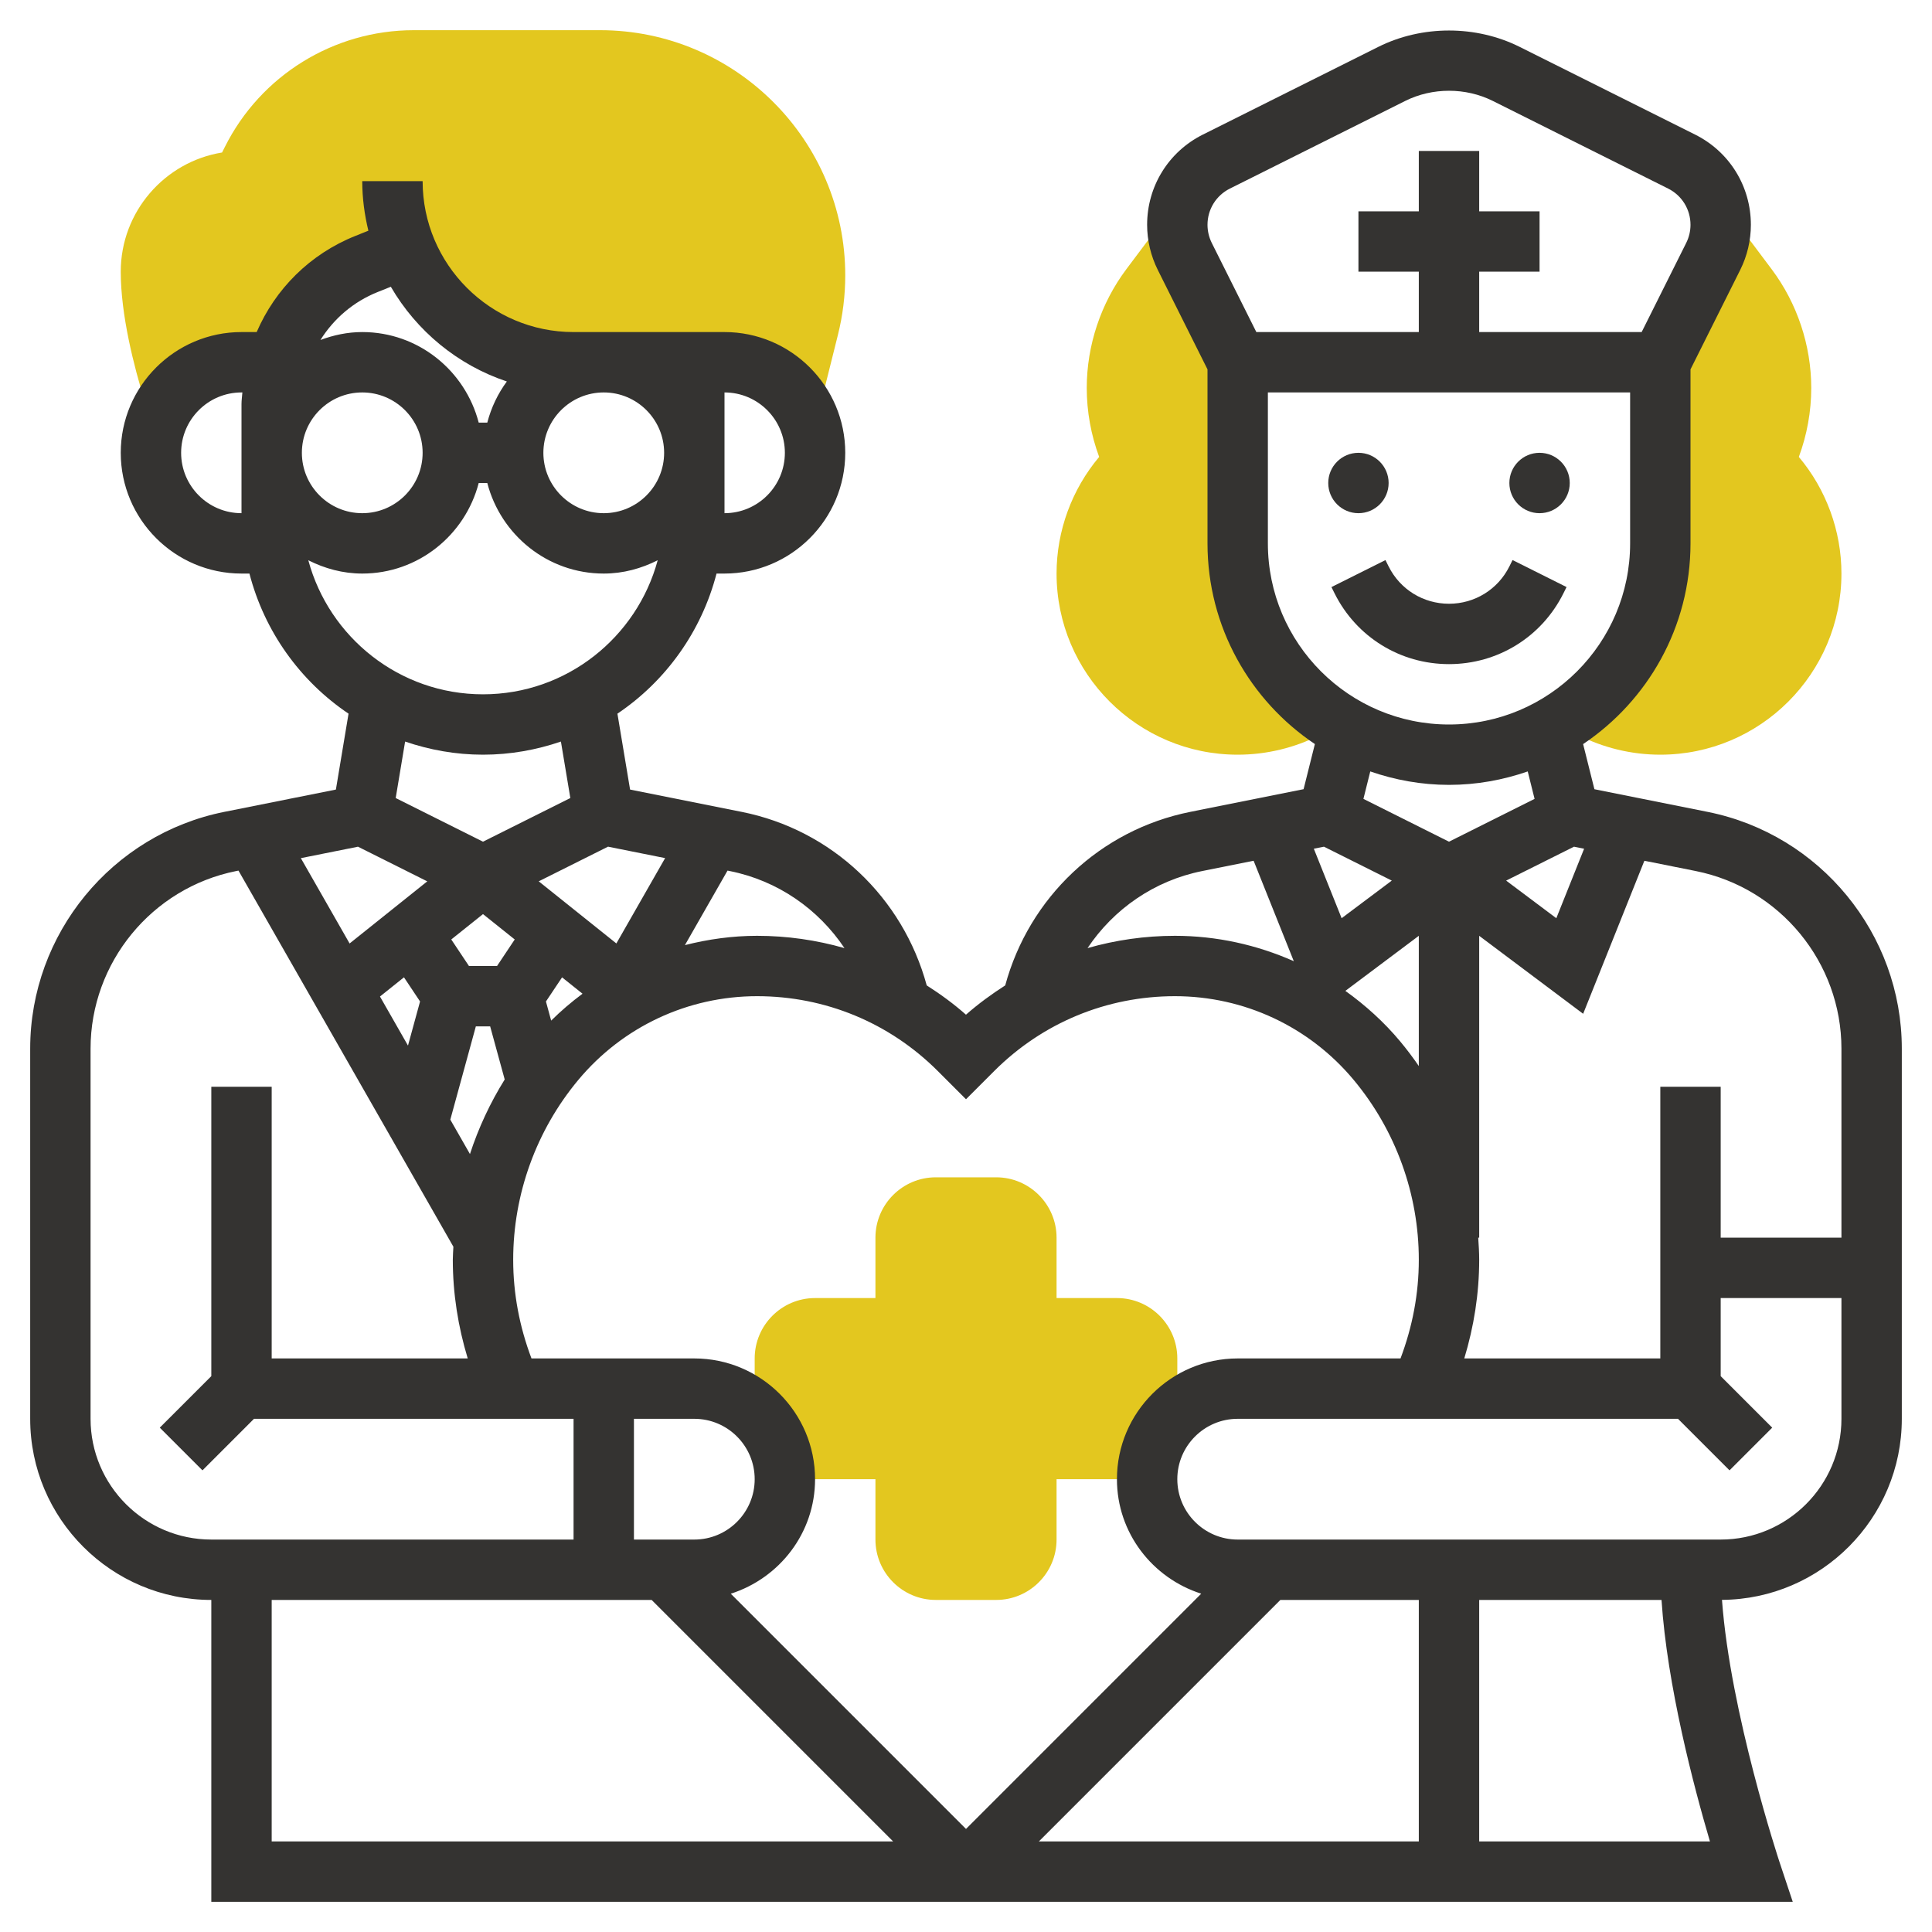 <svg width="512" height="512" viewBox="0 0 512 512" fill="none" xmlns="http://www.w3.org/2000/svg">
<path d="M264 424H248C239.176 424 232 416.824 232 408V392H216C207.176 392 200 384.824 200 376V360C200 351.176 207.176 344 216 344H232V328C232 319.176 239.176 312 248 312H264C272.824 312 280 319.176 280 328V344H296C304.824 344 312 351.176 312 360V376C312 384.824 304.824 392 296 392H280V408C280 416.824 272.824 424 264 424ZM296 360H304H296Z" fill="#E3C71F"/>
<path d="M159.016 8H109.664C88.456 8 69.064 19.984 59.584 38.952L58.848 40.416C43.648 42.88 32 56.112 32 72C32 83.432 35.472 97.048 38.392 106.464L40.136 112.096H41.44C44.72 102.744 53.528 96 64 96H73.56L73.552 96.256C76.864 84.488 85.416 74.632 97.136 69.944L107.416 65.832L107.464 65.848C105.248 60.328 104 54.312 104 48L105.312 55.888C109.176 79.04 129.2 96 152.664 96H184H192C202.472 96 211.288 102.752 214.56 112.104H216.224L222.056 88.752C223.344 83.608 224 78.304 224 72.984C224 37.152 194.848 8 159.016 8V8Z" fill="#E3C71F"/>
<path d="M476.712 121.088C478.872 115.256 480 109.04 480 102.824C480 91.544 476.272 80.36 469.504 71.344L459.064 57.424H455.696C455.784 58.144 456 58.84 456 59.576C456 62.488 455.32 65.352 454.024 67.952L440 96V144C440 166.496 426.704 185.848 407.56 194.752H418.152C424.88 198.184 432.384 200 440 200C466.472 200 488 178.472 488 152C488 140.68 483.944 129.688 476.712 121.088Z" fill="#E3C71F"/>
<path d="M328 144V96L313.976 67.952C312.68 65.352 312 62.488 312 59.576C312 58.832 312.216 58.144 312.304 57.424H308.936L298.496 71.336C291.728 80.36 288 91.536 288 102.824C288 109.04 289.128 115.264 291.288 121.088C284.056 129.688 280 140.68 280 152C280 178.472 301.528 200 328 200C335.616 200 343.12 198.184 349.848 194.752H360.44C341.296 185.848 328 166.496 328 144Z" fill="#E3C71F"/>
<path d="M452.552 215.16L422.536 209.152L419.544 197.192C436.688 185.688 448 166.144 448 144V97.888L461.176 71.528C463.024 67.832 464 63.704 464 59.576C464 49.384 458.336 40.216 449.224 35.664L402.728 12.424C391.152 6.64 376.848 6.64 365.264 12.424L318.776 35.664C309.664 40.216 304 49.384 304 59.576C304 63.704 304.976 67.832 306.824 71.528L320 97.888V144C320 166.144 331.312 185.688 348.456 197.184L345.464 209.144L315.448 215.152C291.536 219.928 272.728 237.832 266.392 261.144C262.768 263.464 259.272 266.016 255.992 268.904C252.72 266.008 249.224 263.456 245.592 261.144C239.256 237.832 220.456 219.92 196.544 215.152L166.976 209.24L163.624 189.128C176.44 180.504 185.912 167.344 189.888 152H192C209.648 152 224 137.648 224 120C224 102.352 209.648 88 192 88H184H152C129.944 88 112 70.056 112 48H96C96 52.528 96.6 56.912 97.624 61.136L94.176 62.52C82.104 67.344 72.936 76.616 68.024 88H64C46.352 88 32 102.352 32 120C32 137.648 46.352 152 64 152H66.104C70.08 167.352 79.552 180.504 92.368 189.128L89.016 209.24L59.448 215.152C29.64 221.12 8 247.504 8 277.904V376C8 402.472 29.528 424 56 424V504H475.096L471.592 493.472C471.448 493.04 458.52 453.896 456.344 423.984C482.648 423.8 504 402.352 504 376V277.904C504 247.504 482.36 221.12 452.552 215.16V215.16ZM488 277.904V328H456V288H440V360H388.048C390.608 351.544 392 342.808 392 333.848C392 331.888 391.872 329.944 391.744 328H392V248L419.552 268.664L435.776 228.112L449.416 230.84C471.776 235.312 488 255.112 488 277.904ZM368.84 233.368L355.544 243.336L348.176 224.92L350.864 224.384L368.84 233.368ZM417.12 224.384L419.808 224.92L412.44 243.336L399.144 233.368L417.12 224.384ZM376 248V282.512C374.448 280.256 372.8 278.064 371.032 275.944C366.752 270.816 361.84 266.4 356.536 262.592L376 248ZM325.936 49.976L372.424 26.736C379.592 23.16 388.424 23.16 395.584 26.736L442.08 49.976C445.728 51.808 448 55.488 448 59.576C448 61.232 447.608 62.888 446.864 64.376L435.056 88H392V72H408V56H392V40H376V56H360V72H376V88H332.944L321.128 64.376C320.392 62.888 320 61.232 320 59.576C320 55.488 322.272 51.808 325.936 49.976V49.976ZM336 144V104H432V144C432 170.472 410.472 192 384 192C357.528 192 336 170.472 336 144ZM384 208C391.312 208 398.312 206.704 404.864 204.44L406.68 211.712L384 223.056L361.32 211.712L363.136 204.44C369.688 206.704 376.688 208 384 208V208ZM318.584 230.84L332.224 228.112L342.872 254.728C333.08 250.384 322.392 248 311.368 248C303.416 248 295.648 249.128 288.208 251.256C295.136 240.904 305.88 233.384 318.584 230.84V230.84ZM256 291.312L263.48 283.832C276.272 271.048 293.28 264 311.368 264C329.72 264 346.992 272.088 358.744 286.192C369.872 299.536 376 316.472 376 333.848C376 342.872 374.312 351.624 371.152 360H328C310.352 360 296 374.352 296 392C296 406.256 305.432 418.224 318.336 422.344L256 484.688L193.664 422.352C206.568 418.224 216 406.256 216 392C216 374.352 201.648 360 184 360H140.848C137.688 351.632 136 342.872 136 333.848C136 316.464 142.128 299.536 153.256 286.192C165.008 272.088 182.28 264 200.632 264C218.72 264 235.728 271.048 248.52 283.832L256 291.312ZM339.312 424H376V488H275.312L339.312 424ZM184 376C192.824 376 200 383.176 200 392C200 400.824 192.824 408 184 408H168V376H184ZM124.28 256L119.592 248.968L128 242.248L136.408 248.968L131.72 256H124.28ZM146.064 270.472L144.68 265.408L148.952 259.008L154.376 263.344C151.456 265.512 148.68 267.88 146.064 270.472ZM107.056 259L111.32 265.4L108.12 277.088L100.696 264.088L107.056 259ZM126.104 272H129.896L133.752 286.072C129.888 292.28 126.8 298.912 124.544 305.832L119.336 296.72L126.104 272ZM223.792 251.256C216.36 249.128 208.584 248 200.632 248C194.096 248 187.704 248.896 181.512 250.464L192.8 230.72L193.416 230.84C206.12 233.384 216.864 240.904 223.792 251.256V251.256ZM176.264 227.408L163.344 250.024L142.768 233.56L161.136 224.376L176.264 227.408ZM160 104C168.824 104 176 111.176 176 120C176 128.824 168.824 136 160 136C151.176 136 144 128.824 144 120C144 111.176 151.176 104 160 104V104ZM208 120C208 128.824 200.824 136 192 136V104C200.824 104 208 111.176 208 120V120ZM100.12 77.376L103.576 75.992C110.376 87.704 121.272 96.736 134.32 101.096C131.936 104.328 130.176 108.008 129.136 112H126.864C123.288 98.232 110.864 88 96 88C92.088 88 88.384 88.808 84.92 90.096C88.432 84.488 93.64 79.96 100.12 77.376V77.376ZM96 104C104.824 104 112 111.176 112 120C112 128.824 104.824 136 96 136C87.176 136 80 128.824 80 120C80 111.176 87.176 104 96 104ZM48 120C48 111.176 55.176 104 64 104H64.232C64.168 105.032 64 106.032 64 107.08V136C55.176 136 48 128.824 48 120ZM81.704 148.472C86.024 150.656 90.84 152 96 152C110.864 152 123.288 141.768 126.864 128H129.136C132.712 141.768 145.136 152 160 152C165.16 152 169.976 150.656 174.296 148.472C168.784 168.904 150.144 184 128 184C105.856 184 87.216 168.904 81.704 148.472ZM128 200C135.232 200 142.16 198.736 148.648 196.52L151.144 211.488L128 223.056L104.864 211.488L107.36 196.52C113.84 198.736 120.768 200 128 200ZM94.872 224.384L113.232 233.568L92.648 250.032L79.728 227.416L94.872 224.384ZM24 376V277.904C24 255.104 40.224 235.312 62.584 230.84L63.2 230.72L120.152 330.392C120.104 331.544 120 332.696 120 333.848C120 342.808 121.392 351.544 123.952 360H72V288H56V364.688L42.344 378.344L53.656 389.656L67.312 376H152V408H56C38.352 408 24 393.648 24 376ZM72 424H172.688L236.688 488H72V424ZM392 488V424H440.32C441.8 446.656 448.864 473.48 453.152 488H392ZM456 408H328C319.176 408 312 400.824 312 392C312 383.176 319.176 376 328 376H444.688L458.344 389.656L469.656 378.344L456 364.688V344H488V376C488 393.648 473.648 408 456 408Z" fill="#343331"/>
<path d="M367.16 148.424L352.848 155.584L353.688 157.272C359.464 168.824 371.08 176 384 176C396.92 176 408.536 168.824 414.312 157.264L415.152 155.576L400.84 148.416L400 150.112C396.952 156.208 390.824 160 384 160C377.176 160 371.048 156.208 368 150.112L367.16 148.424Z" fill="#343331"/>
<path d="M360 136C364.418 136 368 132.418 368 128C368 123.582 364.418 120 360 120C355.582 120 352 123.582 352 128C352 132.418 355.582 136 360 136Z" fill="#343331"/>
<path d="M408 136C412.418 136 416 132.418 416 128C416 123.582 412.418 120 408 120C403.582 120 400 123.582 400 128C400 132.418 403.582 136 408 136Z" fill="#343331"/>
</svg>
